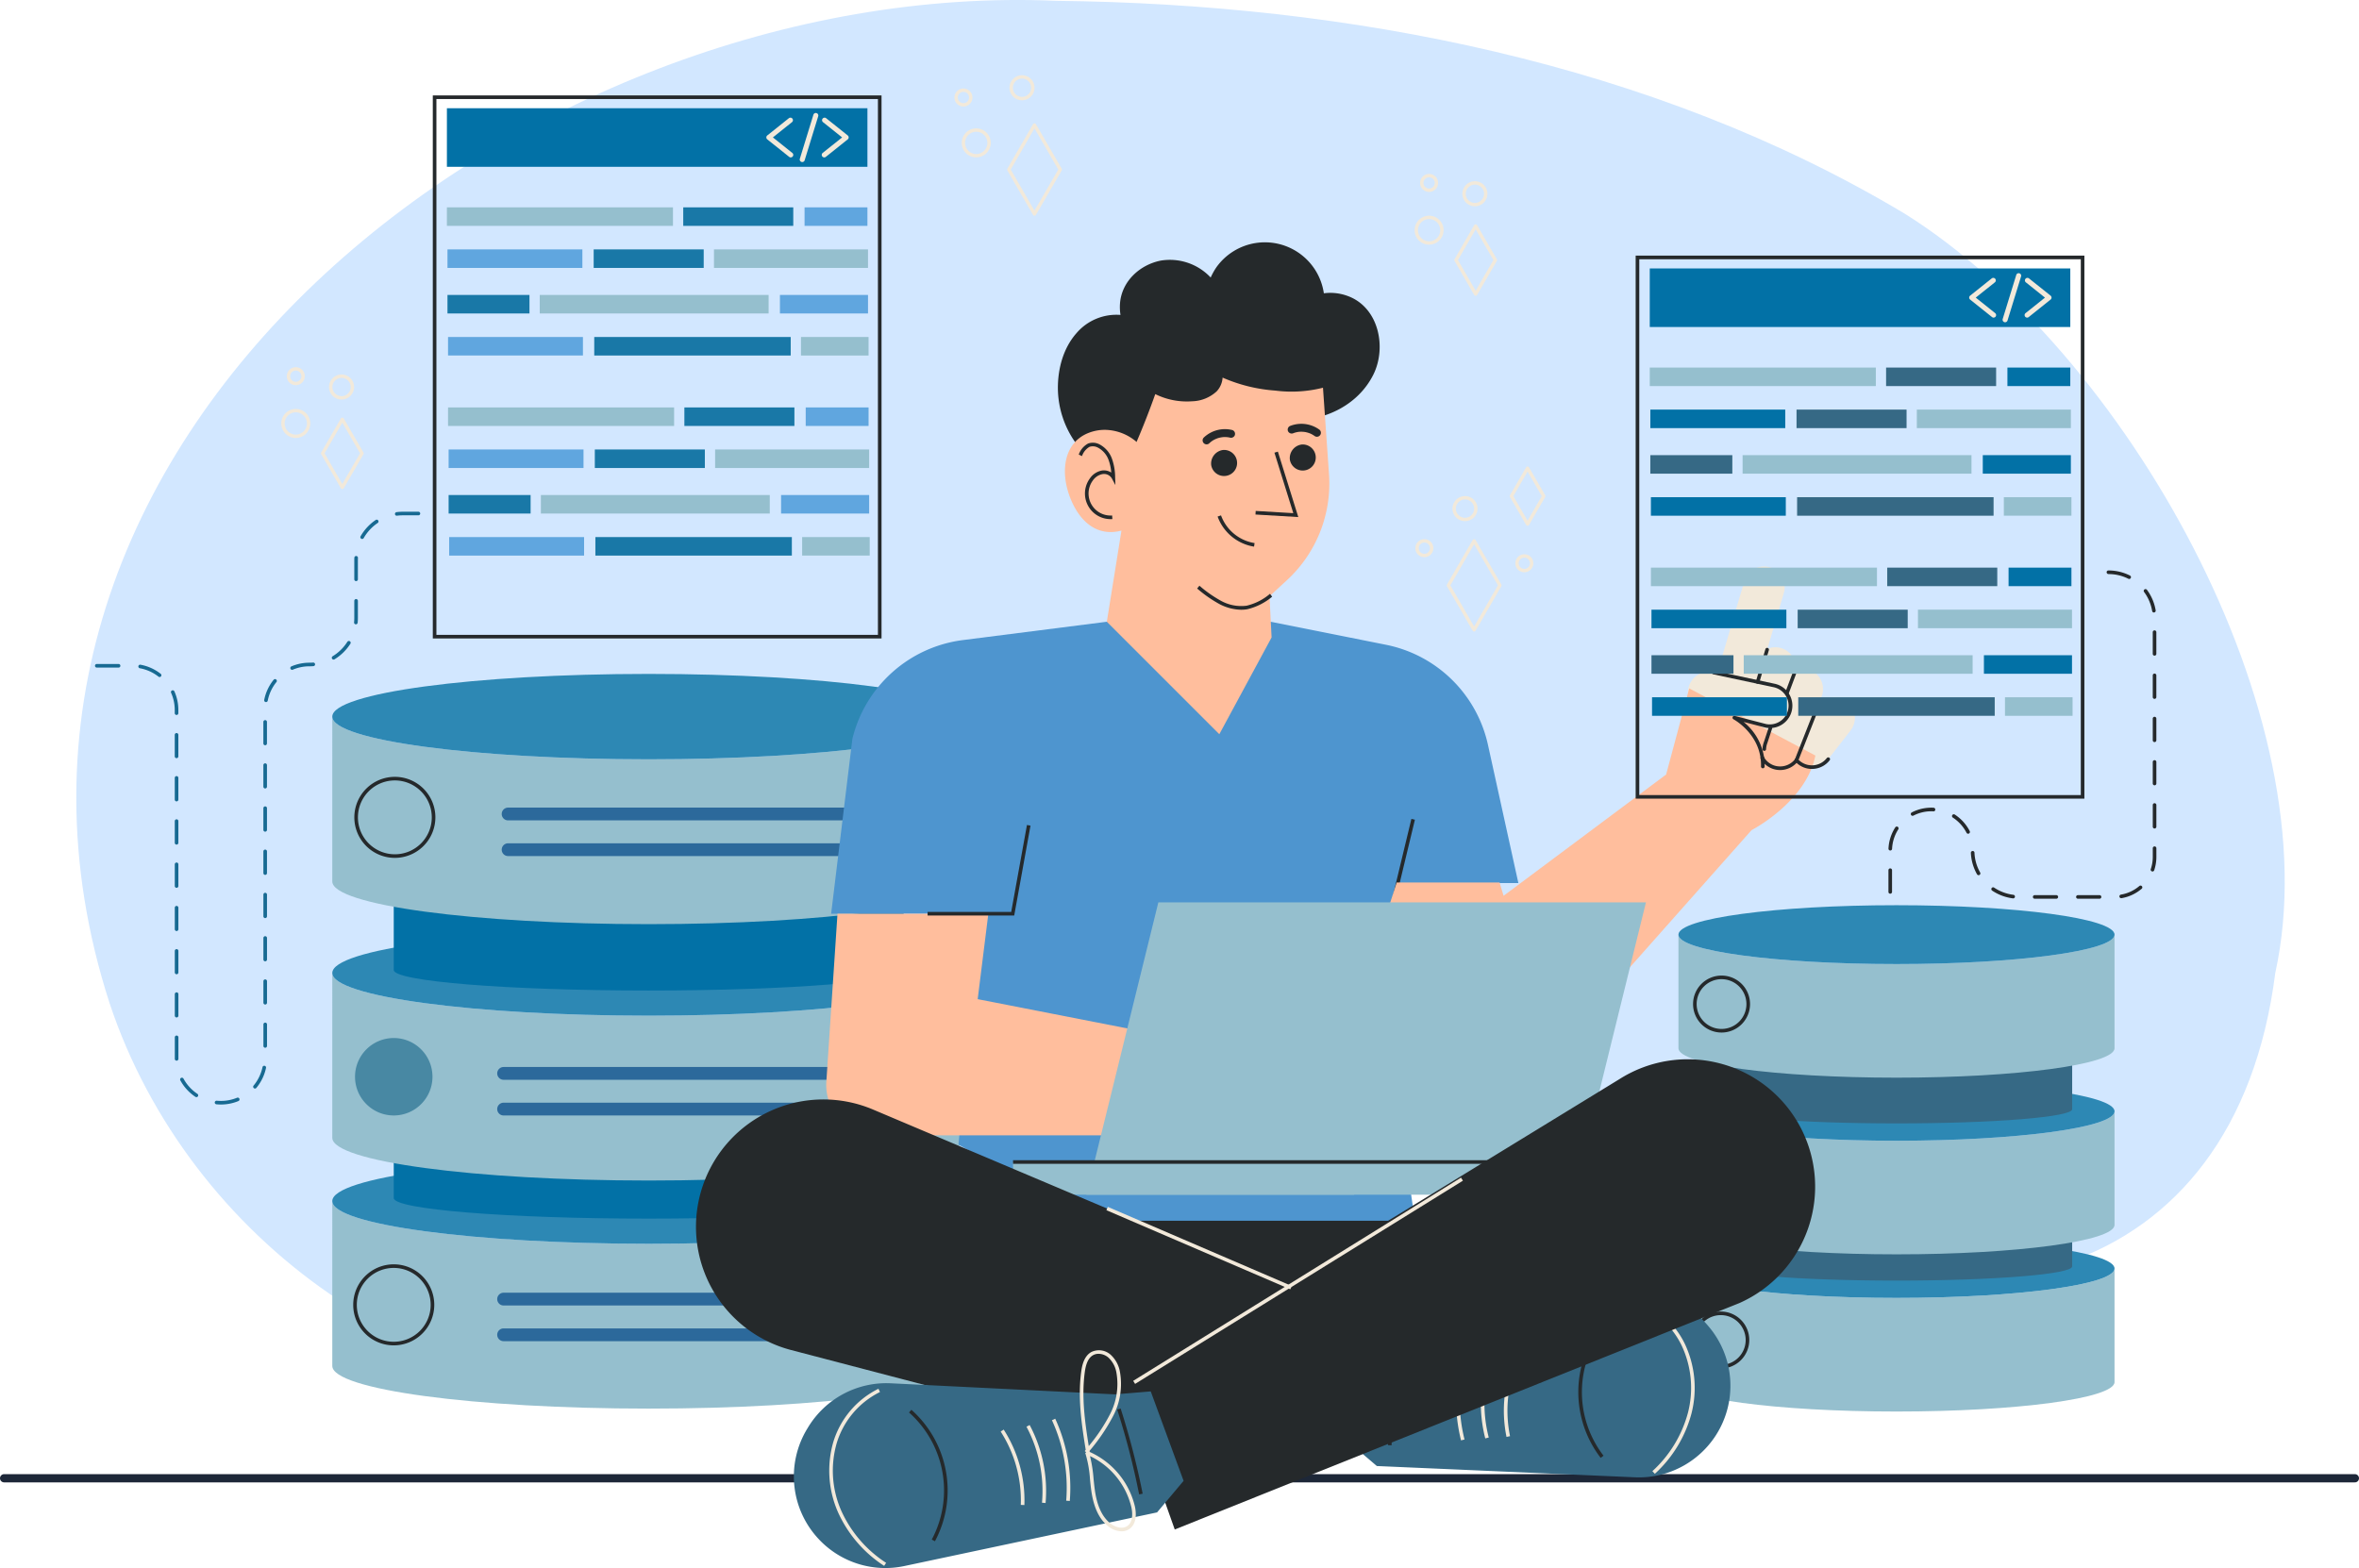 <svg xmlns="http://www.w3.org/2000/svg" width="572" height="380.271" viewBox="0 0 572 380.271">
  <g id="MongoDB_Development_section_1" transform="translate(-218.5 -938)">
    <line id="Line_806" data-name="Line 806" x2="570" transform="translate(219.5 1296.5)" fill="none" stroke="#1d2738" stroke-linecap="round" stroke-linejoin="round" stroke-width="2"/>
    <g id="Group_312684" data-name="Group 312684" transform="translate(219.377 894.176)">
      <g id="Group_312686" data-name="Group 312686">
        <path id="Path_142303" data-name="Path 142303" d="M28.274,293.546c19.072,57.262,76.991,99.5,138.814,93.323,83.3-3.963,163.444-80.6,247.077-42.971,61.654,33.338,129.467,18.882,139.211-57.749C567.142,223.486,516.619,135.208,463.526,102c-61.132-36.63-134.893-50.867-205.766-51.62C129.2,44.748-15.9,157.108,28.274,293.546" transform="translate(-2.556 -6.356)" fill="#d2e7ff"/>
        <path id="Path_142304" data-name="Path 142304" d="M244.694,383.7v39.979c0,5.72-34.35,10.354-76.72,10.354s-76.72-4.634-76.72-10.354V383.7c0,5.72,34.35,10.354,76.72,10.354s76.72-4.634,76.72-10.354" transform="translate(-11.558 -48.599)" fill="#95bfce"/>
        <path id="Path_142305" data-name="Path 142305" d="M244.694,382.2c0,5.72-34.35,10.354-76.72,10.354s-76.72-4.634-76.72-10.354,34.35-10.354,76.72-10.354,76.72,4.634,76.72,10.354" transform="translate(-11.558 -47.097)" fill="#2d88b4"/>
        <path id="Path_142306" data-name="Path 142306" d="M231.952,360.1v19.25c0,2.755-27.678,4.986-61.818,4.986s-61.818-2.231-61.818-4.986V360.1c0-2.755,27.678-4.986,61.818-4.986s61.818,2.231,61.818,4.986" transform="translate(-13.719 -44.978)" fill="#0271a6"/>
        <path id="Path_142307" data-name="Path 142307" d="M244.694,320.363v39.979c0,5.72-34.35,10.354-76.72,10.354s-76.72-4.634-76.72-10.354V320.363c0,5.72,34.35,10.354,76.72,10.354s76.72-4.634,76.72-10.354" transform="translate(-11.558 -40.577)" fill="#95bfce"/>
        <path id="Path_142308" data-name="Path 142308" d="M244.694,318.861c0,5.72-34.35,10.354-76.72,10.354s-76.72-4.634-76.72-10.354,34.35-10.354,76.72-10.354,76.72,4.634,76.72,10.354" transform="translate(-11.558 -39.075)" fill="#2d88b4"/>
        <path id="Path_142309" data-name="Path 142309" d="M231.952,296.763v19.25c0,2.755-27.678,4.986-61.818,4.986s-61.818-2.231-61.818-4.986v-19.25c0-2.755,27.678-4.986,61.818-4.986s61.818,2.231,61.818,4.986" transform="translate(-13.719 -36.956)" fill="#0271a6"/>
        <path id="Path_142310" data-name="Path 142310" d="M244.694,249.174v39.979c0,5.72-34.35,10.354-76.72,10.354s-76.72-4.634-76.72-10.354V249.174c0,5.72,34.35,10.354,76.72,10.354s76.72-4.634,76.72-10.354" transform="translate(-11.558 -31.56)" fill="#95bfce"/>
        <path id="Path_142311" data-name="Path 142311" d="M244.694,247.672c0,5.72-34.35,10.354-76.72,10.354s-76.72-4.634-76.72-10.354,34.35-10.354,76.72-10.354,76.72,4.634,76.72,10.354" transform="translate(-11.558 -30.058)" fill="#2d88b4"/>
        <path id="Path_142312" data-name="Path 142312" d="M107.2,285.551a9.827,9.827,0,1,1,9.827-9.827,9.839,9.839,0,0,1-9.827,9.827m0-18.781a8.954,8.954,0,1,0,8.953,8.954,8.965,8.965,0,0,0-8.953-8.954" transform="translate(-12.333 -33.678)" fill="#25292b"/>
        <path id="Path_142313" data-name="Path 142313" d="M116.345,347.817a9.39,9.39,0,1,1-9.39-9.39,9.39,9.39,0,0,1,9.39,9.39" transform="translate(-12.357 -42.865)" fill="#4888a3"/>
        <path id="Path_142314" data-name="Path 142314" d="M106.891,420.921a9.827,9.827,0,1,1,9.827-9.827,9.838,9.838,0,0,1-9.827,9.827m0-18.781a8.954,8.954,0,1,0,8.953,8.954,8.964,8.964,0,0,0-8.953-8.954" transform="translate(-12.294 -50.824)" fill="#25292b"/>
        <path id="Path_142315" data-name="Path 142315" d="M222.532,277.542H139.844a1.548,1.548,0,0,1,0-3.1h82.688a1.548,1.548,0,1,1,0,3.1" transform="translate(-17.516 -34.761)" fill="#2c699b"/>
        <path id="Path_142316" data-name="Path 142316" d="M222.532,287.452H139.844a1.548,1.548,0,0,1,0-3.1h82.688a1.548,1.548,0,1,1,0,3.1" transform="translate(-17.516 -36.016)" fill="#2c699b"/>
        <path id="Path_142317" data-name="Path 142317" d="M221.282,349.573H138.594a1.548,1.548,0,1,1,0-3.1h82.688a1.548,1.548,0,1,1,0,3.1" transform="translate(-17.358 -43.884)" fill="#2c699b"/>
        <path id="Path_142318" data-name="Path 142318" d="M221.282,359.483H138.594a1.548,1.548,0,1,1,0-3.1h82.688a1.548,1.548,0,1,1,0,3.1" transform="translate(-17.358 -45.139)" fill="#2c699b"/>
        <path id="Path_142319" data-name="Path 142319" d="M221.282,412.25H138.594a1.548,1.548,0,1,1,0-3.1h82.688a1.548,1.548,0,1,1,0,3.1" transform="translate(-17.358 -51.823)" fill="#2c699b"/>
        <path id="Path_142320" data-name="Path 142320" d="M221.282,422.16H138.594a1.548,1.548,0,0,1,0-3.1h82.688a1.548,1.548,0,0,1,0,3.1" transform="translate(-17.358 -53.078)" fill="#2c699b"/>
        <path id="Path_142321" data-name="Path 142321" d="M570.741,402.426v27.551c0,3.942-23.672,7.136-52.871,7.136S465,433.92,465,429.977V402.426c0,3.942,23.672,7.136,52.871,7.136s52.871-3.194,52.871-7.136" transform="translate(-58.896 -50.971)" fill="#95bfce"/>
        <path id="Path_142322" data-name="Path 142322" d="M570.741,401.391c0,3.942-23.672,7.136-52.871,7.136S465,405.333,465,401.391s23.672-7.136,52.871-7.136,52.871,3.194,52.871,7.136" transform="translate(-58.896 -49.936)" fill="#2d88b4"/>
        <path id="Path_142323" data-name="Path 142323" d="M561.96,386.162v13.267c0,1.9-19.074,3.436-42.6,3.436s-42.6-1.537-42.6-3.436V386.162c0-1.9,19.074-3.435,42.6-3.435s42.6,1.538,42.6,3.435" transform="translate(-60.385 -48.476)" fill="#366985"/>
        <path id="Path_142324" data-name="Path 142324" d="M570.741,358.777v27.551c0,3.942-23.672,7.136-52.871,7.136S465,390.271,465,386.328V358.777c0,3.942,23.672,7.136,52.871,7.136s52.871-3.194,52.871-7.136" transform="translate(-58.896 -45.442)" fill="#95bfce"/>
        <path id="Path_142325" data-name="Path 142325" d="M570.741,357.742c0,3.942-23.672,7.136-52.871,7.136S465,361.684,465,357.742s23.672-7.136,52.871-7.136,52.871,3.194,52.871,7.136" transform="translate(-58.896 -44.407)" fill="#2d88b4"/>
        <path id="Path_142326" data-name="Path 142326" d="M561.96,342.513v13.266c0,1.9-19.074,3.436-42.6,3.436s-42.6-1.537-42.6-3.436V342.513c0-1.9,19.074-3.436,42.6-3.436s42.6,1.538,42.6,3.436" transform="translate(-60.385 -42.947)" fill="#366985"/>
        <path id="Path_142327" data-name="Path 142327" d="M570.741,309.718v27.551c0,3.942-23.672,7.136-52.871,7.136S465,341.212,465,337.269V309.718c0,3.942,23.672,7.136,52.871,7.136s52.871-3.194,52.871-7.136" transform="translate(-58.896 -39.228)" fill="#95bfce"/>
        <path id="Path_142328" data-name="Path 142328" d="M570.741,308.683c0,3.942-23.672,7.136-52.871,7.136S465,312.625,465,308.683s23.672-7.136,52.871-7.136,52.871,3.194,52.871,7.136" transform="translate(-58.896 -38.193)" fill="#2d88b4"/>
        <path id="Path_142329" data-name="Path 142329" d="M475.969,334.9a6.908,6.908,0,1,1,6.908-6.907,6.915,6.915,0,0,1-6.908,6.907m0-12.942A6.034,6.034,0,1,0,482,327.994a6.041,6.041,0,0,0-6.035-6.035" transform="translate(-59.411 -40.668)" fill="#25292b"/>
        <path id="Path_142330" data-name="Path 142330" d="M482.291,377.7a6.471,6.471,0,1,1-6.471-6.471,6.472,6.472,0,0,1,6.471,6.471" transform="translate(-59.447 -47.019)" fill="#4888a3"/>
        <path id="Path_142331" data-name="Path 142331" d="M475.756,428.19a6.908,6.908,0,1,1,6.908-6.907,6.915,6.915,0,0,1-6.908,6.907m0-12.942a6.034,6.034,0,1,0,6.035,6.035,6.041,6.041,0,0,0-6.035-6.035" transform="translate(-59.384 -52.484)" fill="#25292b"/>
        <path id="Path_142332" data-name="Path 142332" d="M285.254,106.831h0a.406.406,0,0,1-.352-.2l-6.235-10.792a.408.408,0,0,1,0-.407L284.9,84.636a.406.406,0,0,1,.7,0l6.249,10.792a.407.407,0,0,1,0,.409l-6.249,10.792a.407.407,0,0,1-.353.2m-5.764-11.2,5.765,9.979,5.777-9.979-5.777-9.979Z" transform="translate(-35.289 -10.694)" fill="#f2e9da"/>
        <path id="Path_142333" data-name="Path 142333" d="M269.529,92.859a3.512,3.512,0,1,1,3.512-3.512,3.516,3.516,0,0,1-3.512,3.512m0-6.209a2.7,2.7,0,1,0,2.7,2.7,2.7,2.7,0,0,0-2.7-2.7" transform="translate(-33.693 -10.872)" fill="#f2e9da"/>
        <path id="Path_142334" data-name="Path 142334" d="M282.31,77.141a3.035,3.035,0,1,1,3.035-3.035,3.038,3.038,0,0,1-3.035,3.035m0-5.256a2.22,2.22,0,1,0,2.221,2.221,2.224,2.224,0,0,0-2.221-2.221" transform="translate(-35.372 -9.002)" fill="#f2e9da"/>
        <path id="Path_142335" data-name="Path 142335" d="M266.167,79.121a2.181,2.181,0,1,1,2.181-2.181,2.183,2.183,0,0,1-2.181,2.181m0-3.548a1.367,1.367,0,1,0,1.367,1.367,1.369,1.369,0,0,0-1.367-1.367" transform="translate(-33.436 -9.469)" fill="#f2e9da"/>
        <path id="Path_142336" data-name="Path 142336" d="M407.948,129.8h0a.409.409,0,0,1-.353-.2l-4.771-8.258a.408.408,0,0,1,0-.407l4.771-8.258a.407.407,0,0,1,.7,0l4.781,8.257a.407.407,0,0,1,0,.409L408.3,129.6a.407.407,0,0,1-.352.2m-4.3-8.665,4.3,7.444,4.31-7.444-4.31-7.444Z" transform="translate(-51.014 -14.246)" fill="#f2e9da"/>
        <path id="Path_142337" data-name="Path 142337" d="M395.266,117.1a3.512,3.512,0,1,1,3.512-3.512,3.516,3.516,0,0,1-3.512,3.512m0-6.209a2.7,2.7,0,1,0,2.7,2.7,2.7,2.7,0,0,0-2.7-2.7" transform="translate(-49.619 -13.943)" fill="#f2e9da"/>
        <path id="Path_142338" data-name="Path 142338" d="M408.049,106.578a3.035,3.035,0,1,1,3.035-3.034,3.038,3.038,0,0,1-3.035,3.034m0-5.256a2.221,2.221,0,1,0,2.221,2.222,2.224,2.224,0,0,0-2.221-2.222" transform="translate(-51.298 -12.73)" fill="#f2e9da"/>
        <path id="Path_142339" data-name="Path 142339" d="M395.459,102.838a2.181,2.181,0,1,1,2.181-2.181,2.183,2.183,0,0,1-2.181,2.181m0-3.548a1.367,1.367,0,1,0,1.367,1.367,1.368,1.368,0,0,0-1.367-1.367" transform="translate(-49.812 -12.473)" fill="#f2e9da"/>
        <path id="Path_142340" data-name="Path 142340" d="M407.311,222.3h0a.406.406,0,0,1-.353-.2l-6.235-10.792a.408.408,0,0,1,0-.407l6.235-10.792a.406.406,0,0,1,.7,0l6.249,10.792a.407.407,0,0,1,0,.409L407.663,222.1a.407.407,0,0,1-.352.2m-5.764-11.2,5.764,9.979,5.778-9.979-5.778-9.979Z" transform="translate(-50.748 -25.32)" fill="#f2e9da"/>
        <path id="Path_142341" data-name="Path 142341" d="M405.3,194.01a3.035,3.035,0,1,1,3.035-3.035,3.038,3.038,0,0,1-3.035,3.035m0-5.256a2.221,2.221,0,1,0,2.221,2.221,2.224,2.224,0,0,0-2.221-2.221" transform="translate(-50.95 -23.804)" fill="#f2e9da"/>
        <path id="Path_142342" data-name="Path 142342" d="M421.9,208.455a2.181,2.181,0,1,1,2.181-2.181,2.183,2.183,0,0,1-2.181,2.181m0-3.548a1.366,1.366,0,1,0,1.367,1.367,1.368,1.368,0,0,0-1.367-1.367" transform="translate(-53.161 -25.85)" fill="#f2e9da"/>
        <path id="Path_142343" data-name="Path 142343" d="M422.486,194.083h0a.405.405,0,0,1-.353-.2l-3.916-6.778a.408.408,0,0,1,0-.407l3.916-6.778a.407.407,0,0,1,.7,0l3.925,6.777a.411.411,0,0,1,0,.409l-3.925,6.778a.406.406,0,0,1-.352.2m-3.445-7.185,3.445,5.965,3.454-5.965-3.454-5.965Z" transform="translate(-52.964 -22.762)" fill="#f2e9da"/>
        <path id="Path_142344" data-name="Path 142344" d="M394.143,204.267a2.181,2.181,0,1,1,2.181-2.181,2.184,2.184,0,0,1-2.181,2.181m0-3.548a1.366,1.366,0,1,0,1.367,1.367,1.368,1.368,0,0,0-1.367-1.367" transform="translate(-49.645 -25.32)" fill="#f2e9da"/>
        <path id="Path_142345" data-name="Path 142345" d="M93.288,183.471h0a.409.409,0,0,1-.353-.2l-4.771-8.258a.408.408,0,0,1,0-.407l4.771-8.258a.407.407,0,0,1,.7,0l4.781,8.257a.407.407,0,0,1,0,.409l-4.781,8.257a.407.407,0,0,1-.352.2m-4.3-8.665,4.3,7.444,4.31-7.444-4.31-7.444Z" transform="translate(-11.16 -21.043)" fill="#f2e9da"/>
        <path id="Path_142346" data-name="Path 142346" d="M80.607,170.771a3.512,3.512,0,1,1,3.512-3.512,3.516,3.516,0,0,1-3.512,3.512m0-6.209a2.7,2.7,0,1,0,2.7,2.7,2.7,2.7,0,0,0-2.7-2.7" transform="translate(-9.765 -20.74)" fill="#f2e9da"/>
        <path id="Path_142347" data-name="Path 142347" d="M93.389,160.247a3.035,3.035,0,1,1,3.035-3.035,3.039,3.039,0,0,1-3.035,3.035m0-5.256a2.22,2.22,0,1,0,2.221,2.221,2.223,2.223,0,0,0-2.221-2.221" transform="translate(-11.444 -19.528)" fill="#f2e9da"/>
        <path id="Path_142348" data-name="Path 142348" d="M80.8,156.506a2.181,2.181,0,1,1,2.181-2.181,2.183,2.183,0,0,1-2.181,2.181m0-3.548a1.367,1.367,0,1,0,1.367,1.367,1.368,1.368,0,0,0-1.367-1.367" transform="translate(-9.958 -19.27)" fill="#f2e9da"/>
        <path id="Path_142349" data-name="Path 142349" d="M574.509,288.2h-5.24a.437.437,0,1,1,0-.873h5.24a.437.437,0,0,1,0,.873m-10.48,0h-5.24a.437.437,0,1,1,0-.873h5.24a.437.437,0,0,1,0,.873m-10.477-.086a.379.379,0,0,1-.054,0,11.663,11.663,0,0,1-5.051-1.886.436.436,0,1,1,.486-.725,10.8,10.8,0,0,0,4.673,1.744.437.437,0,0,1-.053.87m26.188-.048a.437.437,0,0,1-.071-.867,9.246,9.246,0,0,0,4.478-2.09.436.436,0,1,1,.566.664,10.116,10.116,0,0,1-4.9,2.288.414.414,0,0,1-.073.005m-56-1.088a.436.436,0,0,1-.437-.437V281.3a.437.437,0,1,1,.873,0v5.24a.436.436,0,0,1-.437.437m21.421-4.489a.437.437,0,0,1-.381-.222,11.681,11.681,0,0,1-1.488-5.185.436.436,0,0,1,.417-.455.414.414,0,0,1,.455.416,10.653,10.653,0,0,0,1.378,4.795.437.437,0,0,1-.381.652m42.17-.9a.436.436,0,0,1-.414-.576,9.222,9.222,0,0,0,.483-2.961v-2.083a.437.437,0,1,1,.873,0v2.083a10.147,10.147,0,0,1-.528,3.242.437.437,0,0,1-.414.3M523.751,276.5h-.02a.436.436,0,0,1-.416-.456,10.407,10.407,0,0,1,1.647-5.148.436.436,0,0,1,.734.473,9.558,9.558,0,0,0-1.509,4.717.435.435,0,0,1-.436.416m18.876-4.065a.439.439,0,0,1-.39-.238,9.6,9.6,0,0,0-3.319-3.676.437.437,0,1,1,.475-.734,10.47,10.47,0,0,1,3.622,4.012.436.436,0,0,1-.19.587.423.423,0,0,1-.2.048m45.21-1.266a.437.437,0,0,1-.437-.437v-5.24a.437.437,0,1,1,.873,0v5.24a.436.436,0,0,1-.437.437m-58.671-3.079a.437.437,0,0,1-.2-.825,10.35,10.35,0,0,1,5.285-1.135.435.435,0,0,1,.413.458.407.407,0,0,1-.458.413,9.514,9.514,0,0,0-4.842,1.04.429.429,0,0,1-.2.049m58.671-7.4a.437.437,0,0,1-.437-.437v-5.24a.437.437,0,0,1,.873,0v5.24a.436.436,0,0,1-.437.437m0-10.48a.437.437,0,0,1-.437-.437v-5.24a.437.437,0,1,1,.873,0v5.24a.436.436,0,0,1-.437.437m0-10.48a.437.437,0,0,1-.437-.437v-5.24a.437.437,0,1,1,.873,0v5.24a.436.436,0,0,1-.437.437m0-10.48a.437.437,0,0,1-.437-.437v-5.24a.437.437,0,1,1,.873,0v5.24a.436.436,0,0,1-.437.437m-.151-10.47a.436.436,0,0,1-.43-.366,10.721,10.721,0,0,0-1.943-4.592.436.436,0,1,1,.7-.518,11.572,11.572,0,0,1,2.1,4.968.437.437,0,0,1-.36.5.407.407,0,0,1-.073.006m-5.99-8.128a.441.441,0,0,1-.2-.046,10.592,10.592,0,0,0-4.809-1.138.458.458,0,0,1-.461-.437.417.417,0,0,1,.414-.437,11.524,11.524,0,0,1,5.249,1.231.437.437,0,0,1-.2.827" transform="translate(-66.281 -26.419)" fill="#25292b"/>
        <path id="Path_142350" data-name="Path 142350" d="M55.909,336.04H55.9c-.368,0-.732-.018-1.091-.052a.438.438,0,0,1-.393-.477.448.448,0,0,1,.477-.393q.5.048,1.008.049h.006a10.241,10.241,0,0,0,3.91-.769.436.436,0,1,1,.332.807,11.107,11.107,0,0,1-4.242.836m-5.943-1.788a.438.438,0,0,1-.241-.073,11.273,11.273,0,0,1-3.646-3.98.437.437,0,1,1,.767-.417,10.4,10.4,0,0,0,3.363,3.671.437.437,0,0,1-.243.8m14.2-2.088a.437.437,0,0,1-.335-.716,10.3,10.3,0,0,0,2.164-4.479.437.437,0,0,1,.855.177,11.174,11.174,0,0,1-2.348,4.861.435.435,0,0,1-.335.157m-19-6.757a.436.436,0,0,1-.437-.431V319.73a.437.437,0,0,1,.873,0v5.235a.437.437,0,0,1-.431.442Zm21.486-3.137a.437.437,0,0,1-.437-.437v-5.24a.437.437,0,0,1,.873,0v5.24a.437.437,0,0,1-.437.437m-21.487-7.343a.437.437,0,0,1-.437-.437v-5.24a.437.437,0,0,1,.873,0v5.24a.436.436,0,0,1-.437.437m21.487-3.137a.437.437,0,0,1-.437-.437v-5.24a.437.437,0,0,1,.873,0v5.24a.437.437,0,0,1-.437.437m-21.487-7.343a.437.437,0,0,1-.437-.437v-5.24a.437.437,0,0,1,.873,0v5.24a.436.436,0,0,1-.437.437m21.487-3.137a.437.437,0,0,1-.437-.437v-5.24a.437.437,0,0,1,.873,0v5.24a.437.437,0,0,1-.437.437m-21.487-7.343a.437.437,0,0,1-.437-.437v-5.24a.437.437,0,0,1,.873,0v5.24a.436.436,0,0,1-.437.437m21.487-3.137a.437.437,0,0,1-.437-.437v-5.24a.437.437,0,1,1,.873,0v5.24a.437.437,0,0,1-.437.437m-21.487-7.343a.437.437,0,0,1-.437-.437v-5.24a.437.437,0,1,1,.873,0v5.24a.436.436,0,0,1-.437.437m21.487-3.137a.437.437,0,0,1-.437-.437v-5.24a.437.437,0,1,1,.873,0v5.24a.437.437,0,0,1-.437.437m-21.487-7.343a.437.437,0,0,1-.437-.437v-5.24a.437.437,0,1,1,.873,0v5.24a.436.436,0,0,1-.437.437m21.487-3.137a.437.437,0,0,1-.437-.437v-5.24a.437.437,0,1,1,.873,0v5.24a.437.437,0,0,1-.437.437m-21.487-7.343a.437.437,0,0,1-.437-.437v-5.24a.437.437,0,1,1,.873,0v5.24a.436.436,0,0,1-.437.437m21.487-3.137a.437.437,0,0,1-.437-.437v-5.24a.437.437,0,0,1,.873,0v5.24a.437.437,0,0,1-.437.437m-21.487-7.343a.437.437,0,0,1-.437-.437v-5.24a.437.437,0,0,1,.873,0v5.24a.436.436,0,0,1-.437.437m21.487-3.137a.437.437,0,0,1-.437-.437v-5.24a.437.437,0,0,1,.873,0v5.24a.437.437,0,0,1-.437.437m-21.487-7.343a.437.437,0,0,1-.437-.437v-.748a10.22,10.22,0,0,0-.885-4.184.437.437,0,1,1,.8-.355,11.09,11.09,0,0,1,.96,4.539v.748a.436.436,0,0,1-.437.437m21.686-3.124a.455.455,0,0,1-.084-.008.436.436,0,0,1-.345-.512,11.177,11.177,0,0,1,2.286-4.89.436.436,0,1,1,.678.55,10.3,10.3,0,0,0-2.107,4.506.436.436,0,0,1-.428.354m-25.8-6.078a.434.434,0,0,1-.269-.093,10.312,10.312,0,0,0-4.54-2.037.437.437,0,0,1,.154-.859,11.179,11.179,0,0,1,4.925,2.21.436.436,0,0,1-.27.78m32.135-1.745a.437.437,0,0,1-.171-.838,11.1,11.1,0,0,1,4.378-.89q.444,0,.88-.036a.437.437,0,1,1,.07.871q-.47.038-.95.038a10.222,10.222,0,0,0-4.036.82.438.438,0,0,1-.171.035m-42.1-.545h-5.24a.437.437,0,1,1,0-.873h5.24a.437.437,0,1,1,0,.873m52.159-1.942a.437.437,0,0,1-.227-.81,10.961,10.961,0,0,0,3.564-3.5.436.436,0,0,1,.738.466,11.871,11.871,0,0,1-3.849,3.778.443.443,0,0,1-.226.063m5.4-8.547-.043,0a.438.438,0,0,1-.392-.478q.054-.536.053-1.086v-4.109a.437.437,0,1,1,.873,0v4.109q0,.593-.057,1.172a.438.438,0,0,1-.435.393m.055-10.477a.437.437,0,0,1-.437-.437v-4.644q0-.312.017-.619a.437.437,0,0,1,.872.045q-.014.286-.016.575v4.643a.436.436,0,0,1-.437.437m1.471-10.223a.437.437,0,0,1-.38-.652,11.859,11.859,0,0,1,3.667-3.954.436.436,0,1,1,.487.724,10.985,10.985,0,0,0-3.395,3.661.437.437,0,0,1-.38.221m8.389-5.636a.437.437,0,0,1-.055-.87,11.958,11.958,0,0,1,1.5-.1h3.789a.437.437,0,1,1,0,.873H100a11.02,11.02,0,0,0-1.391.088.408.408,0,0,1-.056,0" transform="translate(-3.218 -24.354)" fill="#176a92"/>
        <rect id="Rectangle_164094" data-name="Rectangle 164094" width="77.569" height="33.868" transform="translate(271.386 337.568)" fill="#25292b"/>
        <path id="Path_142351" data-name="Path 142351" d="M296.6,222.833l-34.9,4.444a31.688,31.688,0,0,0-26.8,23.989l-5.147,42.379H265.93l-5.3,56L293.445,368.1H371.3l-8.9-62.152,5.017-19.746h28.972l-7.371-33.521a31.687,31.687,0,0,0-24.742-24.269l-27.915-5.576Z" transform="translate(-29.1 -28.224)" fill="#4e95cf"/>
        <path id="Path_142352" data-name="Path 142352" d="M308.168,333.048v24.6H240.615a12.221,12.221,0,0,1-12.192-13.03l2.7-40.706H267.7l-2.585,20.716Z" transform="translate(-28.928 -38.493)" fill="#ffbe9d"/>
        <path id="Path_142353" data-name="Path 142353" d="M277.537,301.228h-21v-.873h20.272l3.819-21.085.859.155Z" transform="translate(-32.492 -35.372)" fill="#25292b"/>
        <rect id="Rectangle_164095" data-name="Rectangle 164095" width="36.215" height="0.874" transform="translate(332.885 277.624) rotate(-76.478)" fill="#25292b"/>
        <path id="Path_142354" data-name="Path 142354" d="M476.935,246.034h0a5.011,5.011,0,0,1-3.382-6.2l8.529-28.965a5,5,0,0,1,9.586,2.823l-8.529,28.965a5.011,5.011,0,0,1-6.2,3.382" transform="translate(-59.954 -26.254)" fill="#f2e9da"/>
        <path id="Path_142355" data-name="Path 142355" d="M483.368,253.464h0a5.011,5.011,0,0,1-2.9-6.444l5.189-13.674A5,5,0,1,1,495,236.891l-5.189,13.674a5.012,5.012,0,0,1-6.444,2.9" transform="translate(-60.814 -29.147)" fill="#f2e9da"/>
        <path id="Path_142356" data-name="Path 142356" d="M490.74,259.709h0a5.011,5.011,0,0,1-2.9-6.444l5.332-14.049a5,5,0,1,1,9.343,3.546l-5.332,14.049a5.012,5.012,0,0,1-6.444,2.9" transform="translate(-61.748 -29.89)" fill="#f2e9da"/>
        <path id="Path_142357" data-name="Path 142357" d="M498.277,259.691h0a5.011,5.011,0,0,1-.885-7.01l5.5-7.086a5,5,0,0,1,7.9,6.126l-5.5,7.086a5.011,5.011,0,0,1-7.01.885" transform="translate(-62.867 -30.862)" fill="#f2e9da"/>
        <path id="Path_142358" data-name="Path 142358" d="M492.442,245.992h0a5.011,5.011,0,0,1-5.929,3.843l-14.7-3.138a5,5,0,1,1,2.086-9.772l14.7,3.138a5.011,5.011,0,0,1,3.843,5.929" transform="translate(-59.259 -29.995)" fill="#f2e9da"/>
        <path id="Path_142359" data-name="Path 142359" d="M487.48,257.628C485.192,268.964,472,275.715,472,275.715l-38.96,43.938a29.573,29.573,0,0,1-23.51,11.615l-25.554-.4-3.642-25,5.624-17.458H410.9l.978,3.223,39.405-29.4,5.607-20.89Z" transform="translate(-48.172 -30.568)" fill="#ffbe9d"/>
        <path id="Path_142360" data-name="Path 142360" d="M488.773,257.824h-.017a.438.438,0,0,1-.42-.453,5.393,5.393,0,0,1,.348-1.711l1.155-3.515a.436.436,0,1,1,.829.273l-1.161,3.534a4.559,4.559,0,0,0-.3,1.452.438.438,0,0,1-.437.42" transform="translate(-61.852 -31.898)" fill="#25292b"/>
        <path id="Path_142361" data-name="Path 142361" d="M492.523,263.526a5.373,5.373,0,0,1-1.9-.347,5.434,5.434,0,0,1-2.765-2.354.437.437,0,0,1,.756-.438,4.551,4.551,0,0,0,2.32,1.975,4.6,4.6,0,0,0,5.235-1.487.437.437,0,0,1,.693.532,5.485,5.485,0,0,1-4.335,2.12" transform="translate(-61.783 -32.953)" fill="#25292b"/>
        <path id="Path_142362" data-name="Path 142362" d="M501.44,263.3a5.381,5.381,0,0,1-3.313-1.135,5.459,5.459,0,0,1-.743-.7.437.437,0,1,1,.655-.578,4.612,4.612,0,0,0,.624.586,4.576,4.576,0,0,0,6.4-.809.437.437,0,0,1,.691.536,5.4,5.4,0,0,1-3.614,2.053,5.512,5.512,0,0,1-.7.045" transform="translate(-62.984 -32.995)" fill="#25292b"/>
        <path id="Path_142363" data-name="Path 142363" d="M488.344,263.1h-.011a.436.436,0,0,1-.425-.447,12.563,12.563,0,0,0-.1-1.984.436.436,0,0,1,.375-.491.431.431,0,0,1,.49.374,13.38,13.38,0,0,1,.114,2.123.436.436,0,0,1-.437.425" transform="translate(-61.784 -32.952)" fill="#25292b"/>
        <path id="Path_142364" data-name="Path 142364" d="M486.521,258.037a.436.436,0,0,1-.431-.379c-.854-6.375-6.51-9.421-6.568-9.45a.437.437,0,0,1,.313-.81l7.6,1.967a4.56,4.56,0,0,0,1.886-8.922l-14.7-3.138a.437.437,0,1,1,.183-.854l14.7,3.138a5.433,5.433,0,0,1-2.269,10.627l-5.253-1.361a13.7,13.7,0,0,1,4.974,8.688.435.435,0,0,1-.375.49.328.328,0,0,1-.059,0" transform="translate(-60.071 -29.947)" fill="#25292b"/>
        <path id="Path_142365" data-name="Path 142365" d="M486.92,238.782a.411.411,0,0,1-.124-.018.435.435,0,0,1-.294-.541l2.31-7.846a.437.437,0,0,1,.838.246l-2.311,7.846a.436.436,0,0,1-.418.314" transform="translate(-61.617 -29.139)" fill="#25292b"/>
        <path id="Path_142366" data-name="Path 142366" d="M495.117,242.088a.43.43,0,0,1-.154-.028.436.436,0,0,1-.255-.562l2.031-5.414a.437.437,0,0,1,.817.307l-2.031,5.414a.437.437,0,0,1-.409.283" transform="translate(-62.655 -29.866)" fill="#25292b"/>
        <path id="Path_142367" data-name="Path 142367" d="M497.712,259.7a.426.426,0,0,1-.16-.031.436.436,0,0,1-.246-.566l5.3-13.455a.436.436,0,1,1,.811.32l-5.294,13.455a.436.436,0,0,1-.406.277" transform="translate(-62.984 -31.079)" fill="#25292b"/>
        <path id="Path_142368" data-name="Path 142368" d="M369.14,149.679c-3.687,7.261-11.739,11.174-19.68,10.891a22.688,22.688,0,0,1-1.907,5.3,23.064,23.064,0,0,1-12.573,11.1c-4.973,1.8-10.972,1.852-15.039-1.633a24.147,24.147,0,0,1-12-.978,23.028,23.028,0,0,1-15.232-21.475c-.024-4.746,1.293-9.719,4.479-13.348a12.744,12.744,0,0,1,10.7-4.455,12.192,12.192,0,0,1-.114-2.822c.42-5.337,4.787-9.331,9.856-10.349a13.573,13.573,0,0,1,12.128,4.1,15.918,15.918,0,0,1,1.4-2.506,14.449,14.449,0,0,1,26.042,6.331,12.045,12.045,0,0,1,5.587.583c7.73,2.66,9.759,12.564,6.355,19.259" transform="translate(-37.074 -14.883)" fill="#25292b"/>
        <path id="Path_142369" data-name="Path 142369" d="M295.98,184.273c2.373,6,6.74,9.37,12.391,7.863l-3.548,22.109L332.1,241.518l12.675-23.467-.508-9.986,4.255-3.925A31.866,31.866,0,0,0,358.7,178.506l-1.466-21.028a.9.9,0,0,1-.152.049,31.051,31.051,0,0,1-11.39.659,38.56,38.56,0,0,1-12.8-3.152,5.336,5.336,0,0,1-1.431,3.331,9.1,9.1,0,0,1-5.956,2.409,17.283,17.283,0,0,1-8.936-1.737q-2.061,5.832-4.507,11.528l.006.1-.031-.027a12,12,0,0,0-7.5-2.931,10.745,10.745,0,0,0-4.185.756c-5.941,2.359-6.922,9.384-4.374,15.814" transform="translate(-37.321 -19.636)" fill="#ffbe9d"/>
        <path id="Path_142370" data-name="Path 142370" d="M357.115,177.3a3.162,3.162,0,1,0,2.9-3.69,3.326,3.326,0,0,0-2.9,3.69" transform="translate(-45.23 -21.988)" fill="#25292b"/>
        <path id="Path_142371" data-name="Path 142371" d="M335.274,178.819a3.162,3.162,0,1,0,2.9-3.69,3.326,3.326,0,0,0-2.9,3.69" transform="translate(-42.464 -22.181)" fill="#25292b"/>
        <path id="Path_142372" data-name="Path 142372" d="M357.012,168.422a7.457,7.457,0,0,1,7.1.8.965.965,0,1,1-1.024,1.637,6.232,6.232,0,0,0-.627-.4c-.107-.059-.215-.115-.324-.169a.356.356,0,0,0-.038-.017c-.058-.024-.114-.049-.173-.072a6.292,6.292,0,0,0-.709-.233c-.121-.032-.242-.059-.363-.086l-.059-.012-.2-.029a6.66,6.66,0,0,0-.746-.051c-.124,0-.249,0-.374.006-.062,0-.124.007-.186.011h0l-.017,0a6.994,6.994,0,0,0-.734.132c-.121.03-.241.062-.36.1l-.177.058-.031.01-.033.014a.992.992,0,0,1-1.309-.39.976.976,0,0,1,.39-1.308" transform="translate(-45.156 -21.263)" fill="#25292b"/>
        <path id="Path_142373" data-name="Path 142373" d="M340.7,170.819a.991.991,0,0,1-1.242.568l-.035-.009-.031-.005c-.061-.01-.122-.023-.184-.032-.122-.02-.246-.036-.369-.048a7.094,7.094,0,0,0-.746-.029h-.021l-.186.015c-.124.012-.248.027-.371.045a6.549,6.549,0,0,0-.731.155c-.065.017-.131.037-.2.057l-.057.019c-.117.044-.233.087-.348.135a6.442,6.442,0,0,0-.67.33c-.054.031-.107.062-.161.094l-.035.021c-.1.069-.2.139-.3.212a6.4,6.4,0,0,0-.565.488.966.966,0,0,1-1.241-1.479,7.457,7.457,0,0,1,6.919-1.779.977.977,0,0,1,.568,1.242" transform="translate(-42.161 -21.451)" fill="#25292b"/>
        <path id="Path_142374" data-name="Path 142374" d="M357.95,191.46l-10.383-.614.052-.872,9.122.539-4.575-14.665.834-.26Z" transform="translate(-44.022 -22.24)" fill="#25292b"/>
        <path id="Path_142375" data-name="Path 142375" d="M306.242,191.648a6.211,6.211,0,0,1-5.028-9.891,4.522,4.522,0,0,1,2.877-1.89,3.245,3.245,0,0,1,2.293.487,10.916,10.916,0,0,0-.63-2.995,5.485,5.485,0,0,0-2.573-3.038,2.593,2.593,0,0,0-2.083-.2,4.112,4.112,0,0,0-1.808,2.244l-.788-.378a4.847,4.847,0,0,1,2.268-2.675,3.456,3.456,0,0,1,2.8.224,6.355,6.355,0,0,1,3,3.51,13.682,13.682,0,0,1,.753,4.464l.065,1.878-.886-1.657a2.206,2.206,0,0,0-2.275-1,3.712,3.712,0,0,0-2.309,1.544,5.339,5.339,0,0,0,4.674,8.489l.061.872c-.137.01-.274.014-.41.014" transform="translate(-37.808 -21.926)" fill="#25292b"/>
        <path id="Path_142376" data-name="Path 142376" d="M342.054,218.656a11.849,11.849,0,0,1-5.194-1.338,30.719,30.719,0,0,1-5.488-3.818l.55-.677a30.1,30.1,0,0,0,5.328,3.714,10.168,10.168,0,0,0,6.116,1.135,13.461,13.461,0,0,0,5.67-2.886l.524.7a14.579,14.579,0,0,1-6.045,3.046,8.549,8.549,0,0,1-1.461.123" transform="translate(-41.971 -26.956)" fill="#25292b"/>
        <path id="Path_142377" data-name="Path 142377" d="M345.892,200.873a11.3,11.3,0,0,1-8.837-7.294l.825-.287a10.4,10.4,0,0,0,8.139,6.718Z" transform="translate(-42.691 -24.482)" fill="#25292b"/>
        <rect id="Rectangle_164096" data-name="Rectangle 164096" width="82.708" height="7.931" transform="translate(244.76 325.631)" fill="#95bfce"/>
        <path id="Path_142378" data-name="Path 142378" d="M418.83,371.656H300.6l17.467-70.893H436.3Z" transform="translate(-38.074 -38.094)" fill="#95bfce"/>
        <rect id="Rectangle_164097" data-name="Rectangle 164097" width="137.707" height="0.873" transform="translate(244.761 325.194)" fill="#25292b"/>
        <path id="Path_142379" data-name="Path 142379" d="M461.994,444.287a22.224,22.224,0,0,1-16.472,9.577,22.46,22.46,0,0,1-2.819.051l-62.542-2.733-7.6-6.488,4.283-22.706,8.66-.719,53.142-11.6a22.208,22.208,0,0,1,21.611,7.252l.287.333a22.221,22.221,0,0,1,1.452,27.034" transform="translate(-47.188 -51.823)" fill="#366985"/>
        <path id="Path_142380" data-name="Path 142380" d="M457.586,453.259l-.594-.641a29.477,29.477,0,0,0,8.631-14.2,24.137,24.137,0,0,0-1.589-16.376,20.4,20.4,0,0,0-12.4-10.525l.237-.841a21.289,21.289,0,0,1,12.944,10.977,25.029,25.029,0,0,1,1.654,16.977,30.36,30.36,0,0,1-8.885,14.634" transform="translate(-57.204 -52.015)" fill="#f2e9da"/>
        <path id="Path_142381" data-name="Path 142381" d="M385.226,448.431l-.873-.025a186.038,186.038,0,0,1,1.865-21.255l.865.126a184.929,184.929,0,0,0-1.857,21.154" transform="translate(-48.681 -54.102)" fill="#25292b"/>
        <path id="Path_142382" data-name="Path 142382" d="M404.466,447.214a40.214,40.214,0,0,1,.2-20.258l.843.228a39.335,39.335,0,0,0-.2,19.819Z" transform="translate(-51.077 -54.077)" fill="#f2e9da"/>
        <path id="Path_142383" data-name="Path 142383" d="M411.21,446.812a34.046,34.046,0,0,1,.692-19.3l.827.28a33.166,33.166,0,0,0-.674,18.8Z" transform="translate(-51.947 -54.148)" fill="#f2e9da"/>
        <path id="Path_142384" data-name="Path 142384" d="M417.172,446.455a31.723,31.723,0,0,1,1.931-18.874l.8.346a30.837,30.837,0,0,0-1.878,18.351Z" transform="translate(-52.757 -54.157)" fill="#f2e9da"/>
        <path id="Path_142385" data-name="Path 142385" d="M442.625,450.319A26.176,26.176,0,0,1,443,417.932l.68.548a25.3,25.3,0,0,0-.366,31.308Z" transform="translate(-55.375 -52.935)" fill="#25292b"/>
        <path id="Path_142386" data-name="Path 142386" d="M344.65,404.244l-13.137,42.432L215.293,416.252a30.888,30.888,0,1,1,19.86-58.327Z" transform="translate(-24.346 -45.023)" fill="#25292b"/>
        <path id="Path_142387" data-name="Path 142387" d="M310.744,422.875l12.584,35.484,137.043-54.967a30.888,30.888,0,1,0-29.2-54.259Z" transform="translate(-39.358 -43.61)" fill="#25292b"/>
        <rect id="Rectangle_164098" data-name="Rectangle 164098" width="93.529" height="0.873" transform="translate(273.896 378.701) rotate(-31.799)" fill="#f2e9da"/>
        <rect id="Rectangle_164099" data-name="Rectangle 164099" width="0.873" height="48.539" transform="translate(267.4 337.316) rotate(-66.725)" fill="#f2e9da"/>
        <path id="Path_142388" data-name="Path 142388" d="M225.624,472.29a22.131,22.131,0,0,0,20.614,6.318l61.237-13,6.43-7.652-7.966-21.69-8.66.718L242.953,434.3a22.21,22.21,0,0,0-20.122,10.713l-.228.376a22.221,22.221,0,0,0,3.021,26.9" transform="translate(-27.789 -55.004)" fill="#366985"/>
        <path id="Path_142389" data-name="Path 142389" d="M242.54,478.77A30.353,30.353,0,0,1,231.366,465.8a25.033,25.033,0,0,1-1.166-17.018,21.287,21.287,0,0,1,10.959-12.959l.373.789a20.4,20.4,0,0,0-10.5,12.423,24.137,24.137,0,0,0,1.131,16.414A29.462,29.462,0,0,0,243.02,478.04Z" transform="translate(-29.033 -55.201)" fill="#f2e9da"/>
        <path id="Path_142390" data-name="Path 142390" d="M314.493,462.127a184.893,184.893,0,0,0-5.316-20.558l.831-.268a185.933,185.933,0,0,1,5.341,20.659Z" transform="translate(-39.16 -55.894)" fill="#25292b"/>
        <path id="Path_142391" data-name="Path 142391" d="M308.917,469.036a5.468,5.468,0,0,1-3.285-1.258c-2.151-1.727-3.476-4.539-4.051-8.6-.129-.917-.223-1.843-.316-2.767A27.8,27.8,0,0,0,300.11,450l.222-.078c0-.029-.01-.059-.015-.088l-.322-.259.234-.291c-1-6.213-1.957-12.617-1.086-19,.213-1.563.7-3.754,2.446-4.728a4.236,4.236,0,0,1,4.671.647,7.271,7.271,0,0,1,2.256,4.11,16.783,16.783,0,0,1-1.659,10.8,45.633,45.633,0,0,1-5.7,8.409c.014.089.029.178.043.267a19.407,19.407,0,0,1,10.963,13.244c.253,1.18.63,4.071-1.347,5.433a3.29,3.29,0,0,1-1.9.569m-7.649-18.248a34.156,34.156,0,0,1,.866,5.539c.092.914.183,1.827.312,2.732.542,3.828,1.763,6.457,3.733,8.038,1.13.907,2.906,1.5,4.137.651,1.542-1.061,1.205-3.521.989-4.528a18.494,18.494,0,0,0-10.036-12.431m2.086-24.8a2.735,2.735,0,0,0-1.34.332c-1.406.784-1.818,2.706-2.006,4.084-.818,5.988.012,12.053.957,17.959a42.061,42.061,0,0,0,5.106-7.626,15.937,15.937,0,0,0,1.593-10.23,6.434,6.434,0,0,0-1.966-3.632,3.7,3.7,0,0,0-2.344-.886" transform="translate(-37.846 -53.844)" fill="#f2e9da"/>
        <path id="Path_142392" data-name="Path 142392" d="M295.388,464.086l-.871-.07a39.325,39.325,0,0,0-3.458-19.514l.795-.365a40.221,40.221,0,0,1,3.534,19.949" transform="translate(-36.865 -56.254)" fill="#f2e9da"/>
        <path id="Path_142393" data-name="Path 142393" d="M288.621,464.809l-.87-.079A33.156,33.156,0,0,0,283.99,446.3l.769-.413a34.039,34.039,0,0,1,3.862,18.919" transform="translate(-35.97 -56.476)" fill="#f2e9da"/>
        <path id="Path_142394" data-name="Path 142394" d="M282.572,465.458l-.872-.034a30.84,30.84,0,0,0-4.875-17.79l.734-.474a31.714,31.714,0,0,1,5.014,18.3" transform="translate(-35.062 -56.636)" fill="#f2e9da"/>
        <path id="Path_142395" data-name="Path 142395" d="M257.664,473.539l-.771-.411a25.3,25.3,0,0,0-5.518-30.818l.58-.653a26.176,26.176,0,0,1,5.709,31.883" transform="translate(-31.839 -55.939)" fill="#25292b"/>
        <path id="Path_142396" data-name="Path 142396" d="M561.929,252.86H453.122V121.166H561.929ZM454,251.986h107.06V122.039H454Z" transform="translate(-57.392 -15.347)" fill="#25292b"/>
        <rect id="Rectangle_164100" data-name="Rectangle 164100" width="101.969" height="14.203" transform="translate(399.15 108.926)" fill="#0271a6"/>
        <path id="Path_142397" data-name="Path 142397" d="M551.644,136.979a.608.608,0,0,1-.381-.134l-5.308-4.24a.611.611,0,0,1,0-.955l5.24-4.186a.611.611,0,0,1,.762.955l-4.642,3.708,4.71,3.762a.611.611,0,0,1-.382,1.088" transform="translate(-69.121 -16.128)" fill="#f2e9da"/>
        <path id="Path_142398" data-name="Path 142398" d="M561.721,136.979a.611.611,0,0,1-.382-1.088l4.71-3.762-4.642-3.708a.611.611,0,0,1,.762-.955l5.24,4.186a.611.611,0,0,1,0,.955l-5.308,4.24a.608.608,0,0,1-.381.134" transform="translate(-71.069 -16.128)" fill="#f2e9da"/>
        <path id="Path_142399" data-name="Path 142399" d="M555.69,137.937a.612.612,0,0,1-.666-.785l3.285-10.678a.611.611,0,0,1,1.169.359l-3.285,10.678a.612.612,0,0,1-.5.426" transform="translate(-70.295 -15.964)" fill="#f2e9da"/>
        <rect id="Rectangle_164101" data-name="Rectangle 164101" width="54.816" height="4.492" transform="translate(399.15 132.962)" fill="#95bfce"/>
        <rect id="Rectangle_164102" data-name="Rectangle 164102" width="26.68" height="4.492" transform="translate(456.455 132.962)" fill="#366985"/>
        <rect id="Rectangle_164103" data-name="Rectangle 164103" width="15.243" height="4.492" transform="translate(485.875 132.962)" fill="#0271a6"/>
        <path id="Path_142400" data-name="Path 142400" d="M568.536,168.413H531.187v-4.492h37.349" transform="translate(-67.279 -20.762)" fill="#95bfce"/>
        <rect id="Rectangle_164104" data-name="Rectangle 164104" width="26.68" height="4.492" transform="translate(434.739 143.159)" fill="#366985"/>
        <path id="Path_142401" data-name="Path 142401" d="M457.2,163.921h32.71v4.492H457.2" transform="translate(-57.908 -20.762)" fill="#0271a6"/>
        <rect id="Rectangle_164105" data-name="Rectangle 164105" width="19.882" height="4.492" transform="translate(399.288 154.205)" fill="#366985"/>
        <rect id="Rectangle_164106" data-name="Rectangle 164106" width="55.5" height="4.492" transform="translate(421.66 154.205)" fill="#95bfce"/>
        <rect id="Rectangle_164107" data-name="Rectangle 164107" width="21.357" height="4.492" transform="translate(479.9 154.205)" fill="#0271a6"/>
        <path id="Path_142402" data-name="Path 142402" d="M571.734,192.737H555.345v-4.492h16.389" transform="translate(-70.339 -23.843)" fill="#95bfce"/>
        <rect id="Rectangle_164108" data-name="Rectangle 164108" width="47.64" height="4.492" transform="translate(434.877 164.402)" fill="#366985"/>
        <path id="Path_142403" data-name="Path 142403" d="M457.354,188.245h32.71v4.492h-32.71" transform="translate(-57.928 -23.843)" fill="#0271a6"/>
        <rect id="Rectangle_164109" data-name="Rectangle 164109" width="54.816" height="4.492" transform="translate(399.427 181.484)" fill="#95bfce"/>
        <rect id="Rectangle_164110" data-name="Rectangle 164110" width="26.68" height="4.492" transform="translate(456.732 181.484)" fill="#366985"/>
        <rect id="Rectangle_164111" data-name="Rectangle 164111" width="15.243" height="4.492" transform="translate(486.152 181.484)" fill="#0271a6"/>
        <path id="Path_142404" data-name="Path 142404" d="M568.853,223.972H531.5v-4.492h37.349" transform="translate(-67.319 -27.799)" fill="#95bfce"/>
        <rect id="Rectangle_164112" data-name="Rectangle 164112" width="26.68" height="4.492" transform="translate(435.016 191.682)" fill="#366985"/>
        <path id="Path_142405" data-name="Path 142405" d="M457.513,219.481h32.71v4.492h-32.71" transform="translate(-57.948 -27.799)" fill="#0271a6"/>
        <rect id="Rectangle_164113" data-name="Rectangle 164113" width="19.882" height="4.492" transform="translate(399.565 202.727)" fill="#366985"/>
        <rect id="Rectangle_164114" data-name="Rectangle 164114" width="55.5" height="4.492" transform="translate(421.937 202.727)" fill="#95bfce"/>
        <rect id="Rectangle_164115" data-name="Rectangle 164115" width="21.357" height="4.492" transform="translate(480.176 202.727)" fill="#0271a6"/>
        <path id="Path_142406" data-name="Path 142406" d="M572.051,248.3H555.662V243.8h16.389" transform="translate(-70.379 -30.88)" fill="#95bfce"/>
        <rect id="Rectangle_164116" data-name="Rectangle 164116" width="47.64" height="4.492" transform="translate(435.154 212.925)" fill="#366985"/>
        <path id="Path_142407" data-name="Path 142407" d="M457.671,243.8h32.71V248.3h-32.71" transform="translate(-57.968 -30.88)" fill="#0271a6"/>
        <path id="Path_142408" data-name="Path 142408" d="M227.967,208.373H119.16V76.679H227.967ZM120.033,207.5h107.06V77.552H120.033Z" transform="translate(-15.093 -9.712)" fill="#25292b"/>
        <rect id="Rectangle_164117" data-name="Rectangle 164117" width="101.969" height="14.203" transform="translate(107.486 70.073)" fill="#0271a6"/>
        <path id="Path_142409" data-name="Path 142409" d="M217.681,92.492a.608.608,0,0,1-.381-.134l-5.308-4.24a.611.611,0,0,1,0-.955l5.24-4.186a.611.611,0,0,1,.762.955l-4.642,3.708,4.71,3.762a.611.611,0,0,1-.382,1.088" transform="translate(-26.821 -10.493)" fill="#f2e9da"/>
        <path id="Path_142410" data-name="Path 142410" d="M227.758,92.492a.611.611,0,0,1-.382-1.088l4.71-3.762-4.642-3.708a.611.611,0,0,1,.762-.955l5.24,4.186a.611.611,0,0,1,0,.955l-5.308,4.24a.608.608,0,0,1-.381.134" transform="translate(-28.77 -10.493)" fill="#f2e9da"/>
        <path id="Path_142411" data-name="Path 142411" d="M221.727,93.45a.612.612,0,0,1-.666-.785l3.285-10.678a.611.611,0,0,1,1.169.359L222.23,93.024a.612.612,0,0,1-.5.426" transform="translate(-27.996 -10.33)" fill="#f2e9da"/>
        <rect id="Rectangle_164118" data-name="Rectangle 164118" width="54.816" height="4.492" transform="translate(107.487 94.11)" fill="#95bfce"/>
        <rect id="Rectangle_164119" data-name="Rectangle 164119" width="26.68" height="4.492" transform="translate(164.791 94.11)" fill="#1978a7"/>
        <rect id="Rectangle_164120" data-name="Rectangle 164120" width="15.243" height="4.492" transform="translate(194.211 94.11)" fill="#60a6df"/>
        <path id="Path_142412" data-name="Path 142412" d="M234.573,123.926H197.224v-4.492h37.349" transform="translate(-24.98 -15.127)" fill="#95bfce"/>
        <rect id="Rectangle_164121" data-name="Rectangle 164121" width="26.68" height="4.492" transform="translate(143.075 104.307)" fill="#1978a7"/>
        <path id="Path_142413" data-name="Path 142413" d="M123.233,119.434h32.71v4.492h-32.71" transform="translate(-15.608 -15.127)" fill="#60a6df"/>
        <rect id="Rectangle_164122" data-name="Rectangle 164122" width="19.882" height="4.492" transform="translate(107.625 115.353)" fill="#1978a7"/>
        <rect id="Rectangle_164123" data-name="Rectangle 164123" width="55.5" height="4.492" transform="translate(129.996 115.353)" fill="#95bfce"/>
        <rect id="Rectangle_164124" data-name="Rectangle 164124" width="21.357" height="4.492" transform="translate(188.237 115.353)" fill="#60a6df"/>
        <path id="Path_142414" data-name="Path 142414" d="M237.771,148.25H221.382v-4.492h16.389" transform="translate(-28.04 -18.208)" fill="#95bfce"/>
        <rect id="Rectangle_164125" data-name="Rectangle 164125" width="47.64" height="4.492" transform="translate(143.213 125.55)" fill="#1978a7"/>
        <path id="Path_142415" data-name="Path 142415" d="M123.392,143.758H156.1v4.492h-32.71" transform="translate(-15.629 -18.208)" fill="#60a6df"/>
        <rect id="Rectangle_164126" data-name="Rectangle 164126" width="54.816" height="4.492" transform="translate(107.763 142.632)" fill="#95bfce"/>
        <rect id="Rectangle_164127" data-name="Rectangle 164127" width="26.68" height="4.492" transform="translate(165.068 142.632)" fill="#1978a7"/>
        <rect id="Rectangle_164128" data-name="Rectangle 164128" width="15.243" height="4.492" transform="translate(194.488 142.632)" fill="#60a6df"/>
        <path id="Path_142416" data-name="Path 142416" d="M234.89,179.485H197.541v-4.492H234.89" transform="translate(-25.02 -22.164)" fill="#95bfce"/>
        <rect id="Rectangle_164129" data-name="Rectangle 164129" width="26.68" height="4.492" transform="translate(143.352 152.83)" fill="#1978a7"/>
        <path id="Path_142417" data-name="Path 142417" d="M123.55,174.994h32.71v4.492H123.55" transform="translate(-15.649 -22.164)" fill="#60a6df"/>
        <rect id="Rectangle_164130" data-name="Rectangle 164130" width="19.882" height="4.492" transform="translate(107.901 163.875)" fill="#1978a7"/>
        <rect id="Rectangle_164131" data-name="Rectangle 164131" width="55.5" height="4.492" transform="translate(130.273 163.875)" fill="#95bfce"/>
        <rect id="Rectangle_164132" data-name="Rectangle 164132" width="21.357" height="4.492" transform="translate(188.513 163.875)" fill="#60a6df"/>
        <path id="Path_142418" data-name="Path 142418" d="M238.088,203.809H221.7v-4.492h16.389" transform="translate(-28.08 -25.245)" fill="#95bfce"/>
        <rect id="Rectangle_164133" data-name="Rectangle 164133" width="47.64" height="4.492" transform="translate(143.49 174.073)" fill="#1978a7"/>
        <path id="Path_142419" data-name="Path 142419" d="M123.708,199.318h32.71v4.492h-32.71" transform="translate(-15.669 -25.245)" fill="#60a6df"/>
      </g>
    </g>
  </g>
</svg>
